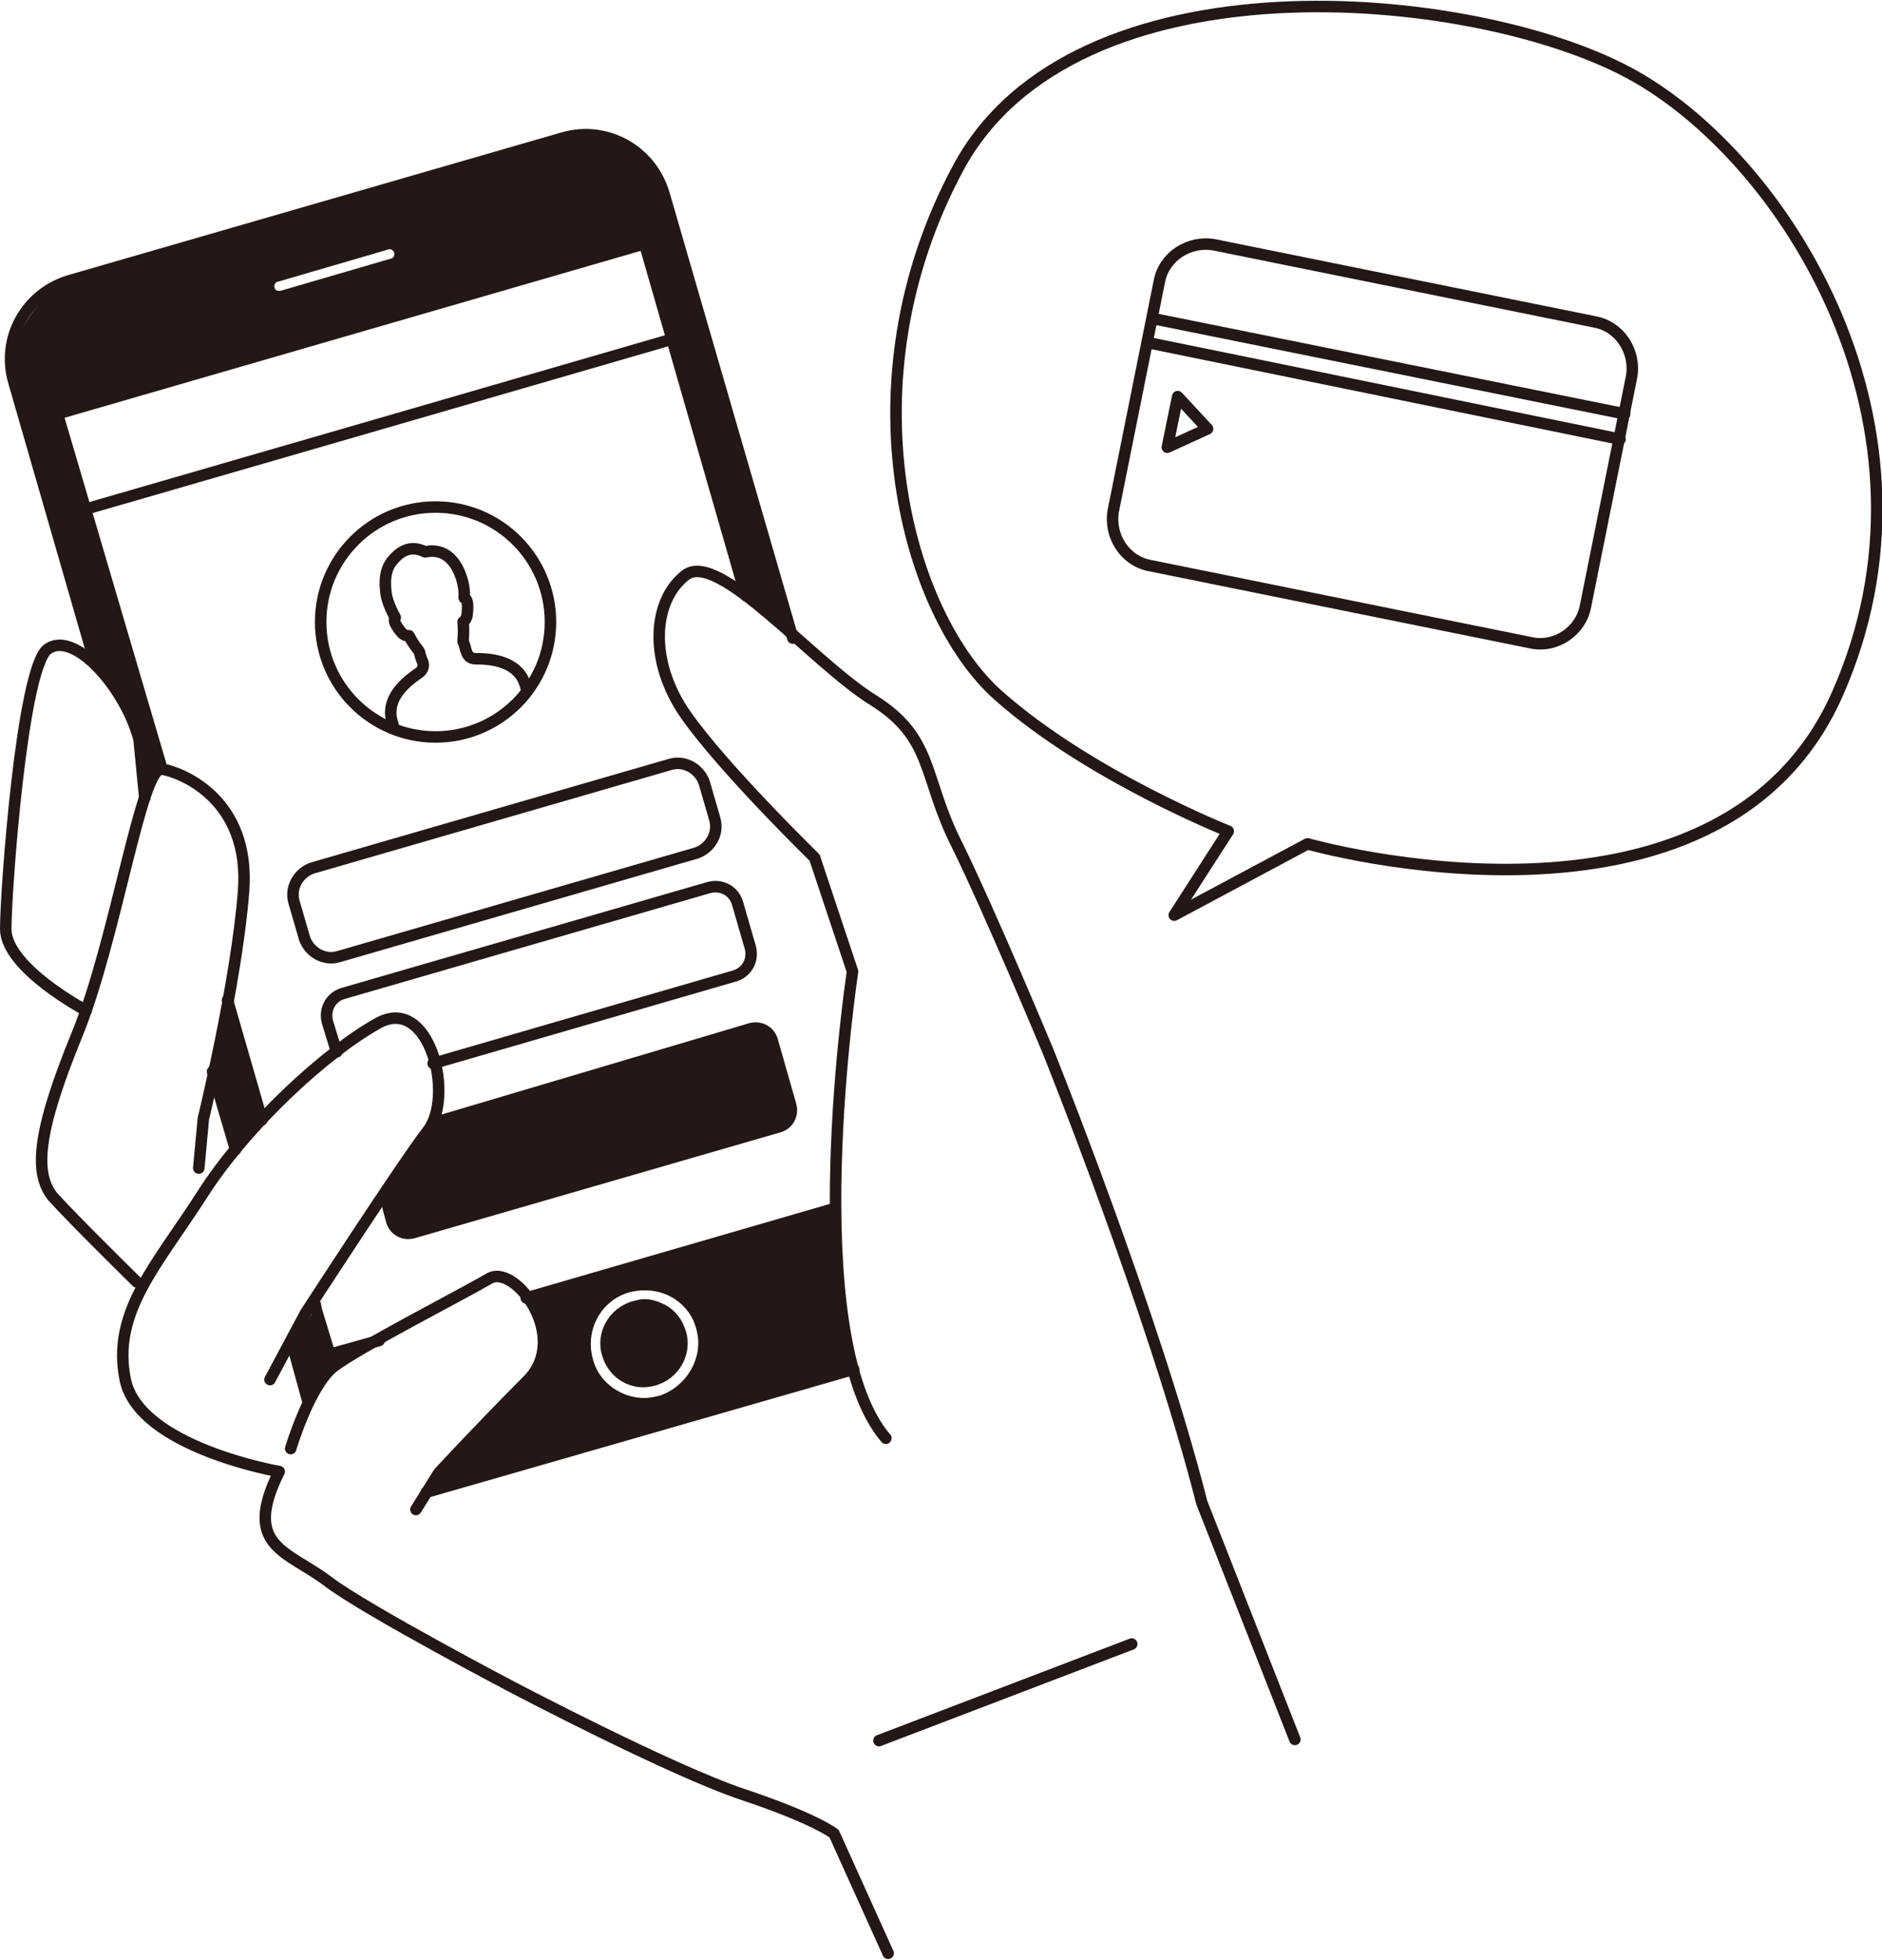 <?xml version="1.0" encoding="utf-8"?>
<!-- Generator: Adobe Illustrator 15.0.0, SVG Export Plug-In . SVG Version: 6.00 Build 0)  -->
<!DOCTYPE svg PUBLIC "-//W3C//DTD SVG 1.1//EN" "http://www.w3.org/Graphics/SVG/1.1/DTD/svg11.dtd">
<svg version="1.1" id="レイヤー_2" xmlns="http://www.w3.org/2000/svg" xmlns:xlink="http://www.w3.org/1999/xlink" x="0px"
	 y="0px" width="163.8px" height="170.5px" viewBox="0 0 163.8 170.5" enable-background="new 0 0 163.8 170.5"
	 xml:space="preserve">
<g>
	<g>
		<path fill="none" stroke="#231815" stroke-linecap="round" stroke-linejoin="round" stroke-miterlimit="10" d="M77.1,125.1
			c-7.7-9-2.9-40.6-2.9-40.6l-3.3-9.9c0,0-7.9-7.7-11.2-12.4c-3.3-4.7-2.9-10,0-12.2c2.9-2.1,11,7.6,16.3,10.9
			c5.3,3.3,4.3,6.7,7.3,12.6c2.9,5.9,7.9,17.9,7.9,17.9s9.199,22.8,13.399,39.3l8.101,20.6"/>
		<path fill="none" stroke="#231815" stroke-linecap="round" stroke-linejoin="round" stroke-miterlimit="10" d="M7.5,87.9
			c0,0-7-3.7-7-7.101c0-3.3,1.4-22.5,3.6-24.3c2.3-1.8,6.8,3.3,8,7.8l0.5,5.1"/>
		<path fill="none" stroke="#231815" stroke-linecap="round" stroke-linejoin="round" stroke-miterlimit="10" d="M11.9,111.5
			c0,0-5.5-5.4-7.3-7.4C2.9,102,3.3,98.3,6.7,90c3.4-8.3,5.6-23.5,7.4-23.1c1.8,0.3,7.7,2.7,7.1,10.6c-0.6,7.9-3.5,19.8-3.5,19.8
			l-0.4,4.3"/>
		<path fill="none" stroke="#231815" stroke-linecap="round" stroke-linejoin="round" stroke-miterlimit="10" d="M23.5,120l3.1-5.8
			c0,0,8.3-12.8,10.6-15.8c2.4-3,0.2-11.9-4.3-9.4s-11.4,8.8-15.3,14.9C13.7,110,9.7,114.1,10.9,120c1.2,5.9,13.4,8,13.4,8
			c-3.3,6.6,0.8,6.9,4.3,9.6c3.5,2.601,16.1,9.2,16.1,9.2s13.7,7.2,20,9.3c6.3,2.101,7.9,3.4,7.9,3.4l4.7,10.4"/>
		<path fill="none" stroke="#231815" stroke-linecap="round" stroke-linejoin="round" stroke-miterlimit="10" d="M25.3,126
			c0,0,1.6-5.4,3.7-7.1c2.2-1.7,11.4-6.4,13.6-7.7c2.2-1.3,7.1,5.1,3.3,8.899c-3.8,3.801-7.7,8-7.7,8l-2,3.2"/>
		<g>
			
				<line fill="none" stroke="#231815" stroke-linecap="round" stroke-linejoin="round" stroke-miterlimit="10" x1="20.5" y1="100" x2="18.5" y2="93.2"/>
			
				<line fill="none" stroke="#231815" stroke-linecap="round" stroke-linejoin="round" stroke-miterlimit="10" x1="26.8" y1="121.9" x2="25.4" y2="116.8"/>
			
				<line fill="none" stroke="#231815" stroke-linecap="round" stroke-linejoin="round" stroke-miterlimit="10" x1="74.3" y1="119.1" x2="37.1" y2="129.8"/>
			<path fill="none" stroke="#231815" stroke-linecap="round" stroke-linejoin="round" stroke-miterlimit="10" d="M8.3,57.8
				L1.2,33.2c-1.1-3.8,1.1-7.7,4.9-8.8L49,12c3.8-1.1,7.7,1.1,8.8,4.9L69,55.5"/>
			
				<line fill="none" stroke="#231815" stroke-linecap="round" stroke-linejoin="round" stroke-miterlimit="10" x1="22.8" y1="97.4" x2="19.8" y2="87"/>
			<polyline fill="none" stroke="#231815" stroke-linecap="round" stroke-linejoin="round" stroke-miterlimit="10" points="
				33,116.6 28.7,117.8 27.3,113.2 			"/>
			
				<line fill="none" stroke="#231815" stroke-linecap="round" stroke-linejoin="round" stroke-miterlimit="10" x1="72.7" y1="105.1" x2="45.8" y2="112.9"/>
			<polyline fill="none" stroke="#231815" stroke-linecap="round" stroke-linejoin="round" stroke-miterlimit="10" points="
				14.1,66.9 5,36 56.1,21.2 64.9,51.8 			"/>
			<g>
				<path fill="#231815" d="M58.7,20c0,0-0.8-8.8-8.9-8.3L5,24.9c0,0-5.1,3.9-3.7,8.7c1.4,4.8,7.6,25.6,7.6,25.6s3,1.8,3.4,9
					l1.6-1.7L5,36l51.1-14.8l8.8,30.6c0,0,2.8,2.3,3.4,2.8C68.9,55.1,58.7,20,58.7,20z M34,22.5l-9.6,2.8h-0.1
					c-0.2,0-0.4-0.1-0.4-0.3c-0.1-0.2,0.1-0.5,0.3-0.5l9.6-2.8c0.2-0.1,0.5,0.1,0.5,0.3C34.4,22.2,34.2,22.5,34,22.5z"/>
			</g>
			<path fill="none" stroke="#231815" stroke-linecap="round" stroke-linejoin="round" stroke-miterlimit="10" d="M57.2,120.9"/>
			<g>
				<path fill="#231815" d="M57.9,113.5c-0.6-0.3-1.2-0.5-1.8-0.5c-0.4,0-0.7,0.1-1.1,0.2c-2,0.6-3.2,2.7-2.6,4.7
					c0.3,1,0.9,1.8,1.8,2.3c0.9,0.5,1.9,0.6,2.9,0.3c2-0.6,3.2-2.7,2.6-4.7C59.4,114.8,58.8,114,57.9,113.5z"/>
				<path fill="#231815" d="M73.7,116.8l-1-11.7L49.3,111.9c0,0-3.8,0.6-2.9,1.3s0.5,5.2,0.1,5.899c-0.4,0.7-5,5.4-5,5.4l-4.5,5.4
					l37.1-10.7L73.7,116.8z M57.4,121.4c-0.4,0.1-0.9,0.199-1.3,0.199c-0.8,0-1.6-0.199-2.3-0.6c-1.1-0.6-1.9-1.6-2.2-2.8
					c-0.7-2.5,0.7-5.101,3.2-5.8c1.2-0.301,2.5-0.2,3.6,0.399c1.1,0.601,1.9,1.601,2.2,2.8C61.3,118,59.8,120.6,57.4,121.4z"/>
			</g>
			<polyline fill="none" stroke="#231815" stroke-linecap="round" stroke-linejoin="round" stroke-miterlimit="10" points="
				7.4,44.3 34.7,36.4 58.5,29.5 			"/>
			<g>
				
					<ellipse fill="none" stroke="#231815" stroke-linecap="round" stroke-linejoin="round" stroke-miterlimit="10" cx="37.909" cy="54.102" rx="10" ry="10"/>
				<g>
					<path fill="none" stroke="#231815" stroke-linecap="round" stroke-linejoin="round" stroke-miterlimit="10" d="M45.8,59.9
						c-0.5-2.6-3.5-2.6-4.4-2.6c-0.5,0-0.7-0.3-0.8-0.6c-0.1-0.2-0.1-0.5-0.3-0.9c0-0.2,0.1-0.9,0-1.7c0.3-0.2,0.4-0.5,0.4-1.4
						c0-0.5-0.2-0.7-0.3-0.7c0-0.1,0-0.1,0-0.2c0.1-0.8-0.6-4.4-3.4-3.8c-1-0.5-1.9-0.3-2.7,0.6c-0.9,0.9-0.8,2.2-0.7,3
						c0.1,0.9,0.8,2.1,0.8,2.1l0,0c-0.1,0.1-0.1,0.4,0.1,0.7c0.5,0.8,0.7,0.9,1.1,0.9c0.4,0.8,0.8,1.2,0.9,1.4
						c0.1,0.4,0.2,0.7,0.3,0.9c0.1,0.3,0,0.7-0.3,0.9c-0.7,0.5-3.2,2.1-2.3,4.5"/>
				</g>
			</g>
			<path fill="none" stroke="#231815" stroke-linecap="round" stroke-linejoin="round" stroke-miterlimit="10" d="M60.6,74.2
				l-31.1,9c-1.3,0.4-2.6-0.4-3-1.6l-0.9-3.1c-0.4-1.3,0.4-2.6,1.6-3l31.1-9c1.3-0.4,2.6,0.4,3,1.6l0.9,3.1
				C62.6,72.5,61.8,73.8,60.6,74.2z"/>
			<path fill="none" stroke="#231815" stroke-linecap="round" stroke-linejoin="round" stroke-miterlimit="10" d="M29.3,91.5
				l-0.8-2.6c-0.3-1.101,0.3-2.2,1.4-2.5l31.8-9.2c1.1-0.3,2.2,0.3,2.5,1.4l1.1,3.8c0.3,1.1-0.3,2.2-1.4,2.5l-26.2,7.6"/>
			<path fill="#231815" d="M37.9,97.1L65.2,89c1.1-0.3,2.2,0.3,2.5,1.4l1.6,5.6c0.3,1.1-0.3,2.2-1.4,2.5l-31.8,9.2
				c-1.1,0.3-2.2-0.3-2.5-1.4l-0.5-1.899L37.9,97.1z"/>
		</g>
		
			<line fill="none" stroke="#231815" stroke-linecap="round" stroke-linejoin="round" stroke-miterlimit="10" x1="76.5" y1="151.4" x2="98.5" y2="143"/>
	</g>
	<polygon fill="#231815" points="26.7,121.5 25.4,116.8 27.9,113.2 28.6,117.4 30.8,117.2 	"/>
	<polygon fill="#231815" points="20.5,100 22.8,97.4 19.8,87 18.5,93.2 	"/>
</g>
<g>
	<path fill="none" stroke="#231815" stroke-linecap="round" stroke-linejoin="round" stroke-miterlimit="10" d="M133.201,55.9
		L100.1,49.2c-2.2-0.4-3.601-2.6-3.2-4.8l4-19.9c0.4-2.2,2.6-3.6,4.801-3.2l33.1,6.7c2.199,0.4,3.6,2.6,3.199,4.8l-4,19.9
		C137.6,54.9,135.4,56.4,133.201,55.9z"/>
	
		<line fill="none" stroke="#231815" stroke-linecap="round" stroke-linejoin="round" stroke-miterlimit="10" x1="100.3" y1="27.7" x2="141.4" y2="36"/>
	
		<line fill="none" stroke="#231815" stroke-linecap="round" stroke-linejoin="round" stroke-miterlimit="10" x1="99.9" y1="29.8" x2="141" y2="38.2"/>
	<polygon fill="none" stroke="#231815" stroke-linecap="round" stroke-linejoin="round" stroke-miterlimit="10" points="105.1,37.3 
		101.6,38.9 102.5,34.5 	"/>
</g>
<path fill="none" stroke="#231815" stroke-linecap="round" stroke-linejoin="round" stroke-miterlimit="10" d="M106.9,72.3
	c0,0-12.1-4.8-20-11.8c-7.9-7-13.6-27.1-3.5-45.9C93.5-4.2,128-1,141.701,6.3c13.699,7.3,28.5,30.9,18.199,54.1
	c-10.3,23.2-46.1,13-46.1,13l-11.6,6.2L106.9,72.3z"/>
</svg>
